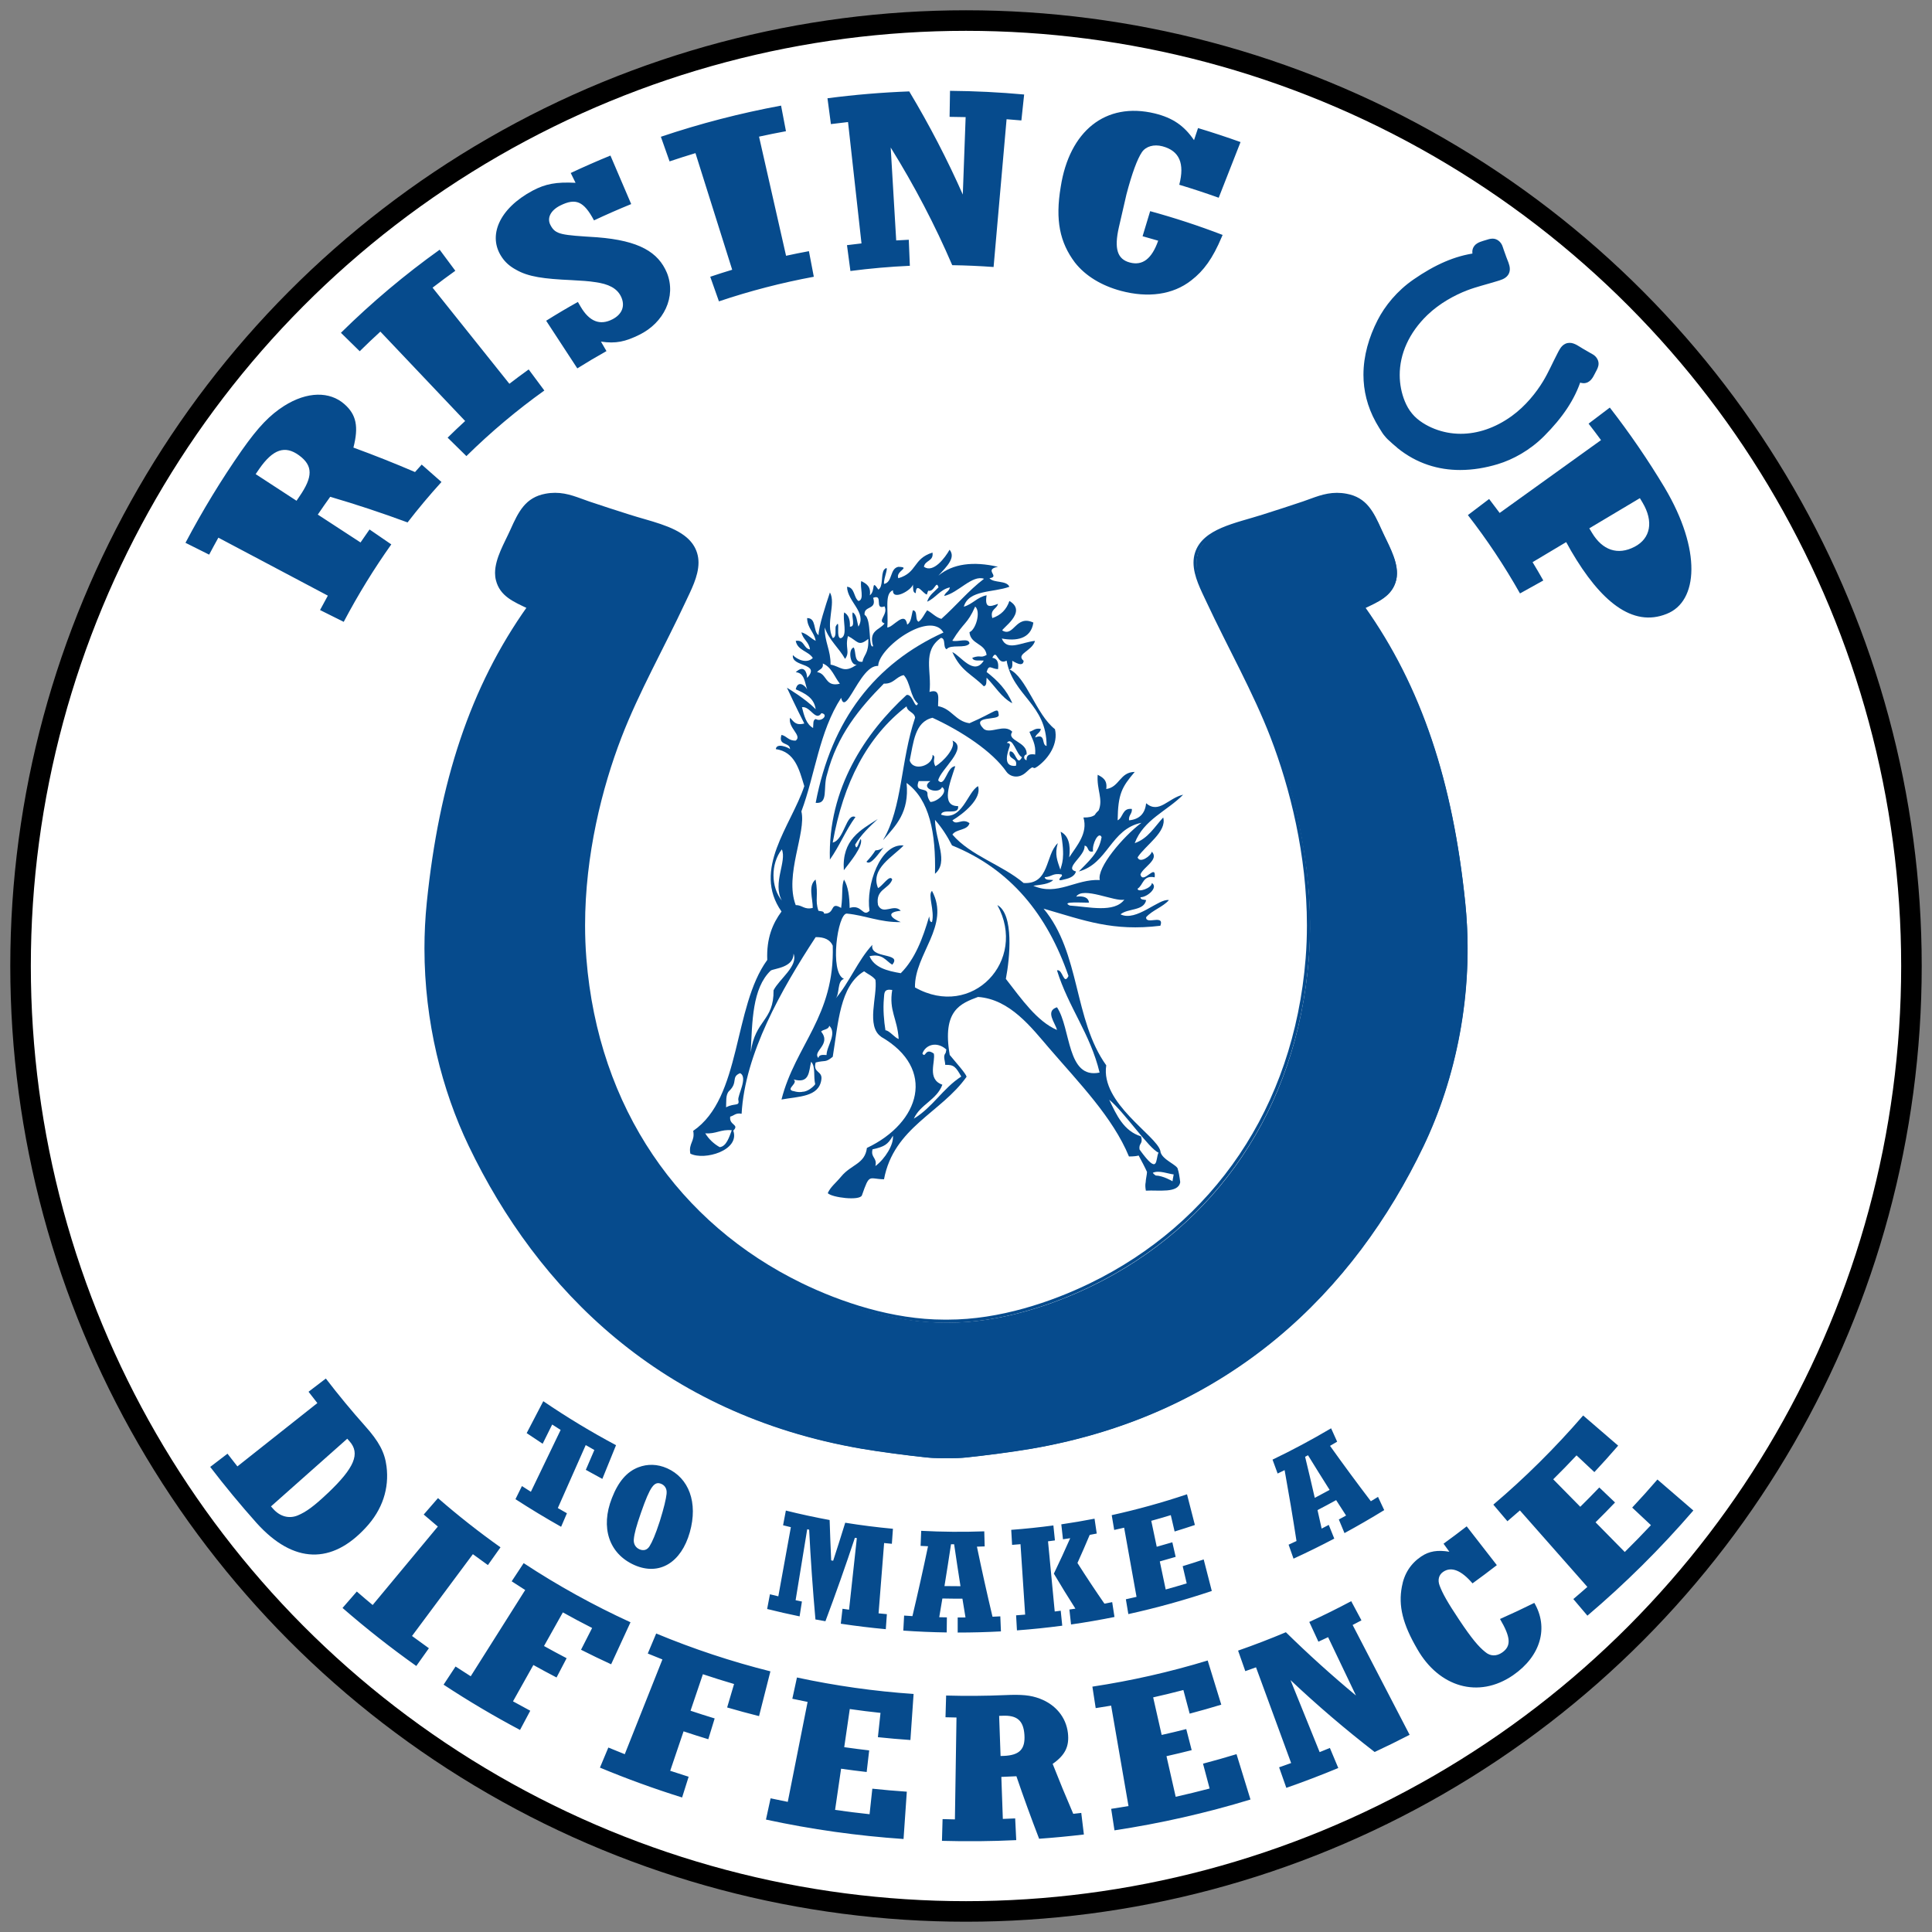 <svg height="94" viewBox="0 0 94 94" width="94" xmlns="http://www.w3.org/2000/svg"><rect x="0" y="0" width="94" height="94" fill="#808080" stroke="none"/><g fill="none" transform="translate(1 1)"><circle cx="46" cy="46" fill="#fff" r="46" stroke="#000"/><path d="m79.64 70.985c-.402.466-.811.921-1.227 1.365.304.285.608.57.912.855-.418.445-.842.881-1.273 1.306-.474-.482-.948-.963-1.422-1.445.32-.315.636-.637.948-.964-.256-.244-.511-.488-.766-.731-.305.319-.613.633-.925.94-.439-.446-.878-.891-1.316-1.337.384-.379.762-.766 1.134-1.164.289.272.579.543.868.814.392-.419.778-.848 1.157-1.287-.568-.489-1.136-.979-1.703-1.468-1.368 1.584-2.829 3.03-4.37 4.338.228.269.456.539.685.808.204-.173.406-.348.608-.526 1.094 1.241 2.188 2.48 3.282 3.721-.226.2-.453.397-.683.591.229.269.457.539.685.808 1.817-1.542 3.542-3.248 5.155-5.117-.583-.502-1.166-1.005-1.749-1.508m-7.659 6.786c.523.89.558 1.316.105 1.632-.275.191-.576.187-.821-.024-.332-.263-.67-.668-1.269-1.566-.566-.847-.807-1.281-.95-1.658-.108-.279-.044-.53.169-.676.393-.272.882-.08 1.428.56.399-.288.793-.584 1.184-.887-.489-.629-.978-1.258-1.467-1.888-.371.289-.747.57-1.126.844.094.131.188.262.283.392-.573-.096-.984-.03-1.369.23-.509.343-.829.833-.942 1.472-.175.924.036 1.813.755 3.041 1.049 1.833 2.967 2.426 4.656 1.265 1.357-.936 1.734-2.327 1.034-3.52-.555.276-1.112.537-1.671.784m-6.739.067c-.167-.312-.333-.623-.499-.934-.672.358-1.352.694-2.04 1.01.148.321.296.641.444.961.158-.072.314-.145.471-.22.452.947.904 1.893 1.356 2.839-1.188-.987-2.326-2.015-3.41-3.079-.767.323-1.542.621-2.325.894.117.333.234.665.351.999.174-.061.348-.123.521-.186.57 1.552 1.139 3.105 1.709 4.657-.195.071-.39.14-.585.208.117.333.234.666.351.999.85-.296 1.693-.618 2.528-.965-.136-.326-.272-.651-.409-.976-.166.069-.332.137-.498.203-.473-1.168-.945-2.337-1.418-3.505 1.292 1.22 2.657 2.388 4.094 3.499.571-.266 1.139-.545 1.702-.836-.924-1.781-1.848-3.563-2.773-5.344.143-.074.286-.149.428-.225m-7.707 6.974c.107.403.214.805.321 1.208-.548.144-1.098.278-1.651.402-.149-.659-.298-1.318-.448-1.976.41-.092.819-.189 1.226-.293-.088-.342-.176-.683-.264-1.025-.398.101-.796.196-1.196.285-.138-.609-.276-1.219-.414-1.828.492-.11.981-.229 1.47-.357.102.383.204.766.306 1.149.515-.136 1.028-.281 1.538-.437-.22-.716-.441-1.433-.661-2.149-1.842.561-3.718.985-5.61 1.272.054.348.108.697.161 1.045.251-.038.501-.078.751-.121.282 1.628.564 3.257.845 4.886-.28.048-.561.093-.843.136.053.349.107.698.161 1.046 2.232-.338 4.445-.838 6.617-1.5-.226-.735-.452-1.471-.679-2.207-.541.165-1.085.319-1.631.463m-9.693-.379c-.052.002-.104.004-.156.006-.023-.651-.047-1.302-.07-1.953.058-.002.116-.004.174-.006.693-.029 1.009.229 1.056.924.047.702-.235.998-1.004 1.03m3.38 2.818c-.348-.806-.682-1.616-1.002-2.43.622-.434.816-.866.742-1.506-.092-.771-.604-1.378-1.362-1.666-.456-.175-.894-.21-1.693-.174-.957.041-1.914.048-2.87.021-.01.352-.02.705-.031 1.057.178.005.356.01.535.012-.026 1.652-.052 3.304-.077 4.957-.2-.003-.4-.008-.6-.014-.01.353-.02.706-.03 1.058 1.204.034 2.41.023 3.614-.035-.017-.352-.035-.704-.052-1.057-.2.01-.4.018-.6.025-.024-.681-.048-1.363-.073-2.044.244-.008.489-.019.733-.032.347 1.018.716 2.032 1.105 3.041.727-.052 1.453-.121 2.178-.207-.042-.35-.085-.7-.127-1.05-.129.015-.259.03-.389.044m-13.671-5.599c.248.054.496.105.745.154-.322 1.621-.644 3.242-.965 4.863-.279-.055-.558-.112-.836-.172-.075.345-.15.689-.225 1.034 2.208.477 4.446.792 6.694.945.053-.767.106-1.534.159-2.302-.56-.038-1.119-.087-1.678-.146-.045.414-.089.828-.134 1.242-.56-.059-1.12-.13-1.678-.21.097-.668.194-1.336.292-2.004.414.059.829.113 1.245.16.041-.35.082-.7.122-1.051-.406-.046-.81-.099-1.214-.157.09-.618.179-1.236.27-1.855.497.072.996.134 1.495.187-.042.394-.085.788-.127 1.182.527.056 1.054.102 1.582.138.052-.747.103-1.494.155-2.241-1.905-.13-3.803-.398-5.675-.801-.075.344-.15.69-.225 1.034m-6.623-3.176c-.136.325-.273.651-.41.976.237.098.474.194.712.288-.611 1.536-1.221 3.074-1.832 4.61-.267-.105-.533-.213-.799-.324-.136.325-.273.651-.409.977 1.313.547 2.647 1.031 3.998 1.453.106-.337.212-.673.318-1.009-.3-.094-.599-.191-.897-.29.217-.64.433-1.28.65-1.919.399.134.801.262 1.203.384.103-.338.207-.675.31-1.012-.392-.119-.784-.244-1.174-.375.2-.592.401-1.184.601-1.776.503.169 1.009.327 1.517.476-.112.38-.224.761-.337 1.141.515.15 1.033.291 1.552.421.184-.726.368-1.453.553-2.178-1.888-.474-3.746-1.088-5.558-1.842m-2.19 1.496c.314-.681.627-1.361.941-2.042-1.789-.819-3.527-1.778-5.198-2.877-.194.295-.388.589-.583.884.218.144.437.284.657.424-.883 1.399-1.767 2.797-2.65 4.196-.247-.156-.493-.314-.738-.475-.194.294-.388.589-.582.884 1.211.797 2.452 1.531 3.719 2.203.166-.312.332-.623.498-.935-.281-.149-.561-.302-.84-.457.33-.59.661-1.179.991-1.768.373.208.749.411 1.128.607.163-.313.326-.626.49-.938-.369-.192-.736-.39-1.1-.593.305-.546.611-1.091.917-1.636.47.263.944.515 1.424.758-.18.353-.36.707-.54 1.06.485.246.974.481 1.466.707m-6.729-5.358c.243.18.486.357.732.531.205-.288.409-.576.613-.864-1.045-.741-2.06-1.539-3.042-2.394-.231.267-.463.533-.694.799.227.198.457.393.687.585-1.057 1.272-2.114 2.545-3.171 3.817-.259-.215-.517-.434-.771-.656-.232.266-.463.533-.695.799 1.159 1.008 2.356 1.949 3.589 2.824.204-.288.408-.576.613-.864-.275-.195-.549-.394-.821-.596.987-1.327 1.975-2.655 2.962-3.982m-7.056-2.972c-.666.631-1.058.922-1.478 1.093-.412.164-.847.053-1.179-.319-.037-.042-.074-.083-.111-.125 1.238-1.098 2.474-2.195 3.711-3.293.036.041.071.081.107.121.536.597.245 1.293-1.05 2.524m1.834 1.691c.829-.884 1.155-1.927 1.019-2.992-.087-.691-.376-1.217-1.039-1.959-.66-.74-1.298-1.511-1.913-2.313-.281.214-.561.429-.842.643.142.185.285.369.429.551-1.297 1.027-2.593 2.054-3.89 3.081-.162-.204-.323-.411-.482-.618-.28.214-.561.428-.841.643.725.946 1.478 1.856 2.257 2.729 1.815 2.014 3.674 1.996 5.301.236" fill="#064b8d"/><path d="m62.969 71.876c-.152-.668-.309-1.333-.47-1.997.047-.025.094-.05.141-.075.347.565.697 1.126 1.052 1.686-.24.132-.481.26-.723.387m3.075-.046c-.115.071-.231.141-.346.21-.676-.887-1.338-1.785-1.986-2.694.115-.067.231-.135.346-.203-.097-.217-.196-.434-.294-.651-.937.554-1.887 1.062-2.85 1.524.082.225.165.451.248.676.113-.054.227-.11.34-.165.207 1.145.4 2.295.578 3.449-.128.06-.256.12-.384.178.079.227.159.454.239.68.667-.306 1.328-.631 1.983-.976-.089-.222-.178-.445-.268-.667-.115.061-.231.121-.346.18-.066-.3-.133-.6-.201-.9.303-.157.605-.319.906-.485.16.25.321.5.483.749-.117.065-.234.13-.352.193.091.22.183.441.275.662.65-.353 1.294-.726 1.933-1.118-.101-.215-.202-.43-.303-.646m-9.502 3.374c.065.279.13.558.195.837-.34.103-.68.202-1.022.296-.096-.455-.192-.91-.287-1.365.258-.071.515-.145.772-.221-.054-.237-.108-.473-.162-.71-.253.076-.506.148-.759.218-.089-.421-.177-.842-.266-1.263.318-.087.635-.179.95-.276.062.266.124.531.186.796.329-.1.658-.206.986-.316-.128-.498-.256-.996-.383-1.494-1.21.406-2.432.744-3.663 1.015.04.24.08.48.121.72.161-.036.322-.072.483-.11.201 1.122.402 2.243.603 3.365-.173.041-.346.08-.519.118.04.24.08.48.121.721 1.364-.3 2.719-.675 4.06-1.125-.131-.511-.263-1.023-.394-1.534-.34.114-.681.224-1.023.327m-3.806 1.825c-.452-.653-.89-1.312-1.313-1.98.206-.454.404-.91.596-1.367.114-.021.228-.043.342-.065-.036-.241-.071-.482-.107-.723-.538.104-1.077.196-1.617.275.027.242.054.485.081.727.117-.017.234-.035.352-.053-.254.578-.519 1.153-.795 1.725.339.572.688 1.14 1.048 1.703-.098.015-.195.029-.292.043.027.243.053.485.08.727.706-.101 1.411-.223 2.113-.365-.037-.241-.074-.481-.111-.722-.125.025-.251.05-.376.074m-2.42.382c-.108-1.139-.217-2.277-.326-3.415.112-.014.224-.029.336-.044-.025-.243-.05-.486-.075-.728-.682.091-1.366.163-2.051.214.014.244.028.488.042.731.136-.01.273-.021.409-.033.075 1.142.15 2.284.226 3.426-.147.012-.293.024-.44.035.014.244.028.488.041.732.736-.054 1.47-.131 2.204-.228-.025-.243-.05-.486-.074-.728-.098.013-.195.025-.293.038m-5.363-1.238c.11-.678.216-1.356.318-2.034.051.001.101.001.152.001.099.681.202 1.36.309 2.04-.26.001-.519-.002-.779-.006m2.337 1.492c-.269-1.134-.522-2.271-.758-3.41.126-.003.252-.007.377-.012-.007-.244-.014-.489-.02-.733-1.023.037-2.046.029-3.068-.025-.01.244-.02.488-.03.733.121.006.241.012.362.017-.238 1.136-.491 2.269-.759 3.4-.135-.008-.27-.017-.405-.027-.013.244-.026.488-.039.731.703.05 1.407.08 2.112.09.002-.244.006-.489.008-.733-.124-.002-.248-.005-.372-.008.052-.304.103-.607.153-.911.325.007.65.01.975.008.049.305.099.609.15.914-.127.001-.254.002-.38.002-0.0.244-0.0.489-0.0.733.701 0 1.403-.018 2.104-.056-.011-.244-.02-.488-.03-.732-.127.007-.254.013-.38.018m-7.751-2.724c-.033-.005-.065-.011-.098-.017-.03-.655-.055-1.31-.076-1.964-.712-.131-1.422-.284-2.129-.46-.045.239-.091.478-.136.716.126.031.252.062.379.092-.204 1.121-.407 2.242-.61 3.364-.136-.032-.272-.066-.408-.099-.045.239-.091.478-.136.716.525.131 1.052.25 1.579.359.038-.241.076-.482.113-.722-.102-.021-.205-.043-.307-.064.188-1.151.376-2.301.564-3.452.032.007.063.014.095.02.073 1.455.176 2.911.306 4.368.162.03.324.059.486.086.504-1.344.982-2.698 1.433-4.059.032.005.064.01.095.014-.126 1.161-.252 2.323-.379 3.485-.106-.015-.212-.03-.318-.046-.028.242-.056.485-.084.727.728.11 1.458.199 2.19.266.017-.243.034-.487.052-.731-.135-.012-.27-.026-.404-.039.09-1.141.181-2.281.27-3.421.126.013.252.025.377.037.017-.244.035-.487.052-.731-.776-.072-1.55-.17-2.321-.294-.191.618-.386 1.235-.587 1.85m-8.102-3.271c-.028.272-.139.723-.325 1.322-.009.027-.017.053-.026.079-.192.589-.346.948-.482 1.166-.115.182-.291.233-.488.147-.196-.087-.295-.267-.276-.483.023-.282.124-.65.354-1.311.444-1.271.644-1.54.993-1.385.175.078.273.254.247.466m.019-1.232c-.463-.204-.942-.218-1.395-.044-.557.215-.973.697-1.283 1.495-.564 1.429-.148 2.711 1.099 3.263 1.215.533 2.276-.132 2.69-1.597.408-1.444-.043-2.647-1.111-3.117m-6.017-3.262c-.27.518-.539 1.036-.809 1.554.258.176.518.348.778.517.155-.312.309-.623.463-.935.137.088.274.176.412.263-.483 1.003-.966 2.006-1.448 3.009-.145-.092-.29-.184-.435-.278-.105.213-.21.425-.315.638.732.474 1.472.921 2.221 1.343.094-.22.188-.439.283-.658-.148-.083-.296-.167-.443-.253.452-1.022.905-2.043 1.357-3.064.14.081.28.161.42.24-.138.322-.277.643-.415.965.267.15.535.297.804.44.222-.546.445-1.093.666-1.64-1.203-.641-2.385-1.354-3.54-2.141" fill="#064b8d"/><path d="m55.464 55.037c-.002-.011-.003-.022-.006-.033 0-.004-.001-.008-.001-.013h-.002c-.194-.75-2.921-2.323-2.631-4.158-1.595-2.224-1.247-5.466-3.049-7.623 2.008.581 3.362 1.114 5.682.832.213-.584-.717-.022-.693-.416.304-.344.805-.488 1.109-.832-.497-.093-1.582 1.07-2.355.693.346-.301 1.137-.155 1.247-.693-.108-.031-.273-.004-.277-.139.336 0 .885-.485.554-.693.004.251-.697.483-.693.277.283-.179.252-.672.831-.554.08-.722-.57.38-.693-.139.121-.349.93-.725.554-1.109-.042.205-.583.596-.693.277.381-.591 1.438-1.239 1.247-1.94-.423.455-.732 1.023-1.386 1.248.427-1.143 1.578-1.564 2.356-2.356-.725.158-1.168.953-1.802.416-.05.504-.327.782-.831.831-.03-.262.157-.306.139-.554-.474-.058-.416.416-.693.554.017-1.294.205-1.616.831-2.356-.73.008-.736.743-1.386.832.065-.436-.173-.567-.416-.693-.055.735.277 1.175.048 1.733-.071.064-.141.137-.19.223-.124.089-.287.127-.551.123.228.772-.324 1.371-.693 1.94.083-.638-.047-1.062-.416-1.248.249 1.313.04 1.596-.014 1.848-.143-.434-.291-.736-.125-1.293-.618.582-.388 2.014-1.663 1.94-1.049-.891-2.566-1.314-3.464-2.356.181-.281.733-.19.832-.554-.354-.275-.638.144-.832-.139.549-.331 1.441-1.051 1.247-1.663-.523.287-.772 1.741-1.801 1.386.079-.337.896.065.831-.416-.871.007-.392-1.143-.138-1.94-.416.008-.496 1.063-.831.693.089-.517 1.506-1.59.693-1.94.183.329-.441 1.033-.831 1.247-.177-.346.071-.434-.139-.555.053.506-.929.848-1.109.277.185-.876.244-1.881 1.109-2.079 1.423.656 2.921 1.64 3.603 2.634.137.2.568.387.97 0 .475-.456.201-.016.554-.277.526-.388.999-1.092.831-1.802-.924-.722-1.39-2.543-2.217-2.911.162-.023.151-.219.139-.416.084.04.533.345.554 0-.403-.34.408-.459.554-.97-.65.064-1.368.527-1.617-.114.672.128 1.416.042 1.537-.776-.858-.398-.944.715-1.505.388-.104-.061 1.265-.901.338-1.439-.139.416-.416.693-.831.832-.119-.442.217-.428.277-.693-.398.15-.659.225-.554-.416-.463.091-.678.431-1.109.555.231-.832 1.444-.681 2.217-.97-.139-.324-.756-.168-.97-.416.549-.077-.316-.42.416-.555-1.196-.277-2.198-.155-2.899.43.419-.46.855-.876.543-1.261-.219.387-.783 1.151-1.247.832.043-.327.481-.258.416-.693-.971.304-.722.973-1.663 1.248-.151-.352.648-.538 0-.555-.423.086-.27.746-.693.832-.047-.261.32-1.011 0-.693-.167.248-.025.807-.277.97-.366-.547-.124.064-.416.277.065-.435-.173-.567-.416-.693-.082.287.172.911-.139.97-.238-.178-.172-.66-.554-.693.015.726.971 1.242.554 1.94-.076-.247-.07-.575-.277-.693-.076.201.162.716-.139.693.021-.344-.072-.575-.277-.693-.086.375.176 1.1-.139 1.247-.312.107-.004-1.078-.277-.554-.024.208.05.511-.139.554-.375-.685.17-1.679-.139-2.218-.218.656-.543 1.643-.555 2.079-.272-.19-.089-.836-.554-.832.008.5.345.671.416 1.109-.245-.125-.405-.334-.693-.416.069.347.369.463.416.832-.327-.043-.258-.481-.693-.416.085.47.615.493.831.832-.296.299-.774.071-.97-.139-.085.599 1.381.366.693 1.109-.007-.272-.15-.657-.554-.277.429.032.433.492.554.832-.132-.233-.46-.432-.554 0 .446.2.891.402.97.97-.499-.518-1.397-1.045-1.397-1.045s.481 1.037.843 1.738c-.442.118-.527-.121-.693-.278-.111.491.603.863.277 1.109-.345.021-.43-.218-.693-.277-.177.548.403.336.416.693-.084-.08-.657-.324-.693 0 .93.133 1.138.987 1.386 1.802-.648 1.938-2.549 4.043-1.109 6.099-.43.586-.736 1.296-.693 2.356-1.674 2.299-1.244 6.703-3.603 8.316.098.514-.237.595-.139 1.109.69.348 2.424-.163 2.088-1.119.319-.316-.216-.252-.148-.683.187-.043.265-.197.554-.139.161-2.915 1.922-6.028 3.603-8.594.423-.007.705.126.831.416.103 3.429-1.818 4.834-2.494 7.485.818-.152 1.826-.114 1.94-.97.066-.437-.426-.313-.277-.832.486-.124.456.026.831-.278.269-1.625.338-3.45 1.524-4.158.184.138.418.229.554.416.105.774-.471 2.259.278 2.768 0 .001-.001.002-.001.004 2.696 1.554 1.907 4.176-.693 5.406-.096.783-.765.802-1.247 1.386-.269.324-.535.521-.658.815.201.213 1.565.384 1.663.103.381-1.091.321-.791 1.074-.779.475-2.527 2.777-3.228 4.019-4.99-.058-.18-.459-.619-.821-1.059-.379-2.189.542-2.504 1.375-2.822 1.559.108 2.607 1.499 3.465 2.495 1.454 1.69 3.093 3.36 3.88 5.267.237-.002.385-.02.471-.047.133.248.298.553.407.798-.001.125-.062.359-.065.506-.024.103-.022.234.01.406.607-.039 1.584.143 1.671-.416-.038-.313-.076-.509-.114-.616.005-.218-.762-.456-.849-.863" fill="#064b8d"/><path d="m49.211 69.484c-.928.16-2.257.331-3.176.428-.304.032-.635.038-.958.031-.322.007-.654.001-.958-.031-.919-.097-2.247-.268-3.176-.428-9.696-1.674-15.695-7.714-19.051-14.708-1.555-3.242-2.482-7.435-2.032-11.821.601-5.866 2.114-10.483 4.889-14.387-.703-.335-1.337-.591-1.524-1.337-.193-.772.366-1.664.699-2.406.402-.898.723-1.538 1.651-1.712.845-.158 1.433.152 2.095.375.671.226 1.258.415 1.969.641 1.306.417 2.888.674 3.238 1.819.237.774-.229 1.621-.571 2.354-1.03 2.203-2.263 4.376-3.111 6.579-1.095 2.841-2.034 6.794-1.715 10.803.582 7.32 4.55 12.972 10.541 15.885 1.897.923 4.454 1.791 7.002 1.783h.053.053c2.547.007 5.105-.861 7.002-1.783 5.991-2.913 9.959-8.566 10.542-15.885.32-4.01-.62-7.962-1.715-10.803-.848-2.203-2.082-4.376-3.111-6.579-.343-.733-.808-1.58-.571-2.354.351-1.145 1.933-1.402 3.238-1.819.712-.227 1.298-.415 1.969-.641.661-.223 1.25-.533 2.095-.375.928.174 1.25.814 1.651 1.712.333.743.892 1.634.699 2.406-.187.747-.821 1.002-1.525 1.337 2.776 3.905 4.288 8.521 4.889 14.387.45 4.385-.477 8.579-2.032 11.821-3.355 6.995-9.355 13.034-19.051 14.708" fill="#064b8d"/><path d="m49.16 69.408-.013-.076c-.925.16-2.25.33-3.167.427-.226.024-.468.033-.712.033-.079 0-.157-.001-.235-.002h-.002-.001c-.078.002-.157.002-.235.002-.243 0-.486-.009-.712-.033-.917-.097-2.242-.267-3.167-.427-9.657-1.668-15.626-7.677-18.971-14.646-1.282-2.672-2.136-5.996-2.136-9.54 0-.733.037-1.476.113-2.224.6-5.85 2.106-10.445 4.869-14.332l.053-.075-.083-.039c-.352-.168-.682-.314-.942-.506-.26-.192-.45-.424-.539-.779-.026-.102-.037-.208-.037-.315-0-.326.109-.676.256-1.023.147-.348.331-.693.475-1.015.2-.448.379-.826.616-1.108.238-.282.529-.473.977-.558.156-.029.302-.042.442-.042.593-.001 1.07.23 1.612.413.671.226 1.257.415 1.968.641.656.209 1.375.378 1.968.633.296.127.56.276.769.46.209.184.364.401.447.672.043.139.061.28.061.424.002.615-.349 1.276-.628 1.871-1.026 2.196-2.259 4.368-3.109 6.575-.949 2.462-1.781 5.755-1.781 9.202 0 .538.02 1.079.063 1.621.583 7.335 4.564 13.008 10.571 15.928 1.894.921 4.444 1.789 6.995 1.789h.032.053.053.032c2.551-0 5.101-.868 6.995-1.789 6.008-2.919 9.989-8.593 10.571-15.928.043-.542.063-1.083.063-1.62-0-3.447-.832-6.74-1.781-9.202-.85-2.207-2.083-4.379-3.11-6.575-.279-.595-.629-1.256-.628-1.871 0-.144.019-.285.061-.424.083-.271.238-.488.447-.672.313-.276.751-.473 1.234-.637.483-.165 1.01-.299 1.502-.456.711-.226 1.297-.415 1.968-.641.541-.184 1.019-.414 1.612-.413.14 0 .286.013.442.042.448.085.739.276.977.558.237.282.416.66.616 1.108.144.322.328.667.475 1.015.147.348.256.698.256 1.024 0 .107-.012.212-.037.314-.089.354-.279.586-.539.779-.26.192-.59.338-.942.506l-.083.039.053.075c2.763 3.887 4.269 8.481 4.869 14.332.077.748.113 1.491.113 2.224 0 3.543-.853 6.868-2.136 9.54-3.345 6.969-9.314 12.978-18.97 14.646l.013.076.013.076c9.71-1.676 15.726-7.73 19.084-14.732 1.292-2.693 2.151-6.038 2.151-9.606 0-.738-.037-1.486-.114-2.239-.601-5.867-2.116-10.493-4.897-14.405l-.063.045.033.069c.35-.167.688-.315.967-.521.279-.205.5-.474.597-.865.029-.116.042-.233.042-.352-0-.36-.118-.727-.268-1.084-.15-.356-.335-.703-.476-1.018-.201-.449-.383-.839-.639-1.144-.255-.305-.588-.521-1.067-.61-.165-.031-.321-.045-.47-.045-.635.001-1.133.244-1.661.422-.67.226-1.255.414-1.965.64-.648.207-1.371.376-1.982.638-.305.132-.584.287-.81.486-.226.198-.401.442-.493.743-.047.155-.068.312-.068.469.002.672.368 1.346.642 1.936 1.03 2.204 2.261 4.373 3.105 6.565.943 2.447 1.771 5.725 1.771 9.147 0 .533-.02 1.071-.063 1.608-.581 7.285-4.526 12.903-10.485 15.801-1.879.914-4.412 1.774-6.928 1.773h-.031-.053-.053-.032c-2.516 0-5.048-.859-6.928-1.773-5.96-2.898-9.905-8.516-10.485-15.801-.043-.538-.063-1.075-.063-1.609-0-3.422.827-6.699 1.771-9.146.844-2.192 2.075-4.362 3.105-6.565.275-.591.641-1.264.643-1.936 0-.157-.021-.315-.068-.469-.092-.301-.266-.544-.492-.743-.34-.298-.795-.5-1.286-.668-.491-.168-1.02-.301-1.506-.457-.711-.226-1.296-.414-1.965-.64-.528-.178-1.026-.421-1.661-.422-.149 0-.305.014-.47.045-.479.089-.812.305-1.067.61-.256.305-.438.695-.639 1.144-.141.315-.326.661-.477 1.017-.15.356-.267.723-.268 1.083 0 .119.013.237.042.352.097.391.317.66.597.865.28.206.617.354.967.521l.033-.069-.063-.045c-2.782 3.913-4.296 8.538-4.897 14.405-.077.754-.114 1.501-.114 2.24 0 3.568.859 6.913 2.151 9.606 3.357 7.002 9.373 13.056 19.084 14.732.93.16 2.257.331 3.177.428.233.025.481.034.728.034.08 0 .159-.001.238-.002l-.002-.077-.002.077c.079.002.159.002.239.002.247 0 .494-.009.728-.034.92-.097 2.247-.268 3.177-.428l-.013-.076z" fill="#064b8d"/><path d="m78.532 25.601c-.822.432-1.571.168-2.078-.683-.042-.071-.085-.142-.128-.213.82-.489 1.64-.979 2.461-1.468.042.071.085.141.127.212.552.926.393 1.747-.383 2.153m1.468-2.865c-.825-1.375-1.719-2.677-2.675-3.907-.344.261-.688.522-1.033.782.205.263.406.531.605.801l-4.931 3.544c-.169-.229-.34-.455-.513-.679-.344.261-.688.522-1.033.783.921 1.185 1.77 2.456 2.535 3.812.378-.21.756-.42 1.134-.63-.17-.302-.344-.599-.522-.892.544-.325 1.089-.65 1.634-.975.009.016.019.032.029.048.066.11.122.227.206.371 1.439 2.47 2.992 3.739 4.648 3.075 1.551-.6 1.705-3.118-.085-6.133m-21.703-14.117c.354-.902.708-1.805 1.062-2.708-.684-.245-1.373-.472-2.068-.681-.065.196-.13.392-.195.588-.48-.701-1.029-1.083-1.908-1.3-2.408-.58-4.155.871-4.576 3.564-.277 1.638-.042 2.716.689 3.69.511.651 1.293 1.125 2.245 1.38 1.306.347 2.519.194 3.418-.513.604-.465 1.041-1.065 1.48-2.109.014-.033.028-.067.043-.101-1.156-.444-2.332-.83-3.525-1.156-.123.407-.246.814-.369 1.22.254.07.507.142.759.217-.31.884-.761 1.227-1.381 1.061-.605-.161-.769-.669-.532-1.71.124-.536.248-1.072.37-1.607.265-1.009.526-1.72.752-2.052.19-.279.577-.397 1-.285.828.221 1.087.837.817 1.871.645.194 1.285.405 1.919.632m-13.093-3.936c.26.002.52.007.78.013-.046 1.256-.092 2.512-.138 3.768-.752-1.7-1.621-3.377-2.606-5.019-1.329.05-2.657.161-3.978.334.056.419.111.838.167 1.257.277-.037.555-.07.833-.1.218 1.968.437 3.937.655 5.905-.236.026-.471.054-.706.085.055.419.111.838.167 1.257.961-.125 1.926-.21 2.892-.253-.017-.422-.035-.845-.052-1.267-.204.009-.408.02-.612.033-.089-1.507-.179-3.014-.268-4.52 1.158 1.863 2.158 3.778 2.994 5.724.671.01 1.343.04 2.012.089.211-2.397.421-4.793.632-7.19.24.018.481.038.72.059.045-.421.09-.842.135-1.262-1.199-.11-2.403-.169-3.607-.179-.007.423-.014.846-.021 1.268m-7.956 6.757c-.439-1.932-.877-3.864-1.315-5.796.435-.095.872-.183 1.31-.264-.08-.416-.159-.831-.238-1.246-1.977.366-3.933.871-5.848 1.516.141.399.282.798.423 1.198.418-.141.838-.275 1.26-.402.596 1.891 1.192 3.783 1.787 5.674-.357.108-.714.221-1.068.341.141.399.282.798.423 1.197 1.511-.509 3.055-.908 4.616-1.197-.079-.415-.159-.83-.238-1.245-.371.068-.742.143-1.111.224m-9.186-.899c-1.744-.11-2.026-.124-2.27-.579-.196-.349-.006-.727.462-.964.764-.383 1.152-.209 1.648.72.597-.28 1.201-.545 1.81-.793-.337-.787-.673-1.574-1.01-2.361-.65.266-1.294.548-1.932.848.078.16.157.319.235.478-.946-.048-1.467.053-2.086.38-1.64.876-2.196 2.207-1.506 3.23.167.254.392.456.7.621.599.345 1.35.443 2.695.504.484.025.856.05 1.137.096.678.089 1.07.306 1.262.684.229.455.076.876-.403 1.124-.609.316-1.128.112-1.552-.612-.045-.077-.089-.154-.134-.23-.521.29-1.035.595-1.543.914.504.773 1.01 1.545 1.515 2.318.467-.293.941-.573 1.419-.841-.089-.154-.179-.308-.268-.461.732.108 1.188.001 1.866-.332 1.188-.581 1.813-1.847 1.343-3.016-.42-.996-1.335-1.568-3.39-1.728m-4.275 7.127c-1.246-1.559-2.492-3.117-3.737-4.676.365-.281.734-.556 1.107-.822-.254-.342-.508-.683-.762-1.025-1.684 1.205-3.291 2.552-4.804 4.043.304.299.609.598.914.897.33-.325.665-.644 1.005-.955 1.375 1.45 2.75 2.9 4.125 4.35-.288.264-.572.534-.852.81.304.299.609.598.913.897 1.194-1.176 2.463-2.24 3.792-3.191-.254-.342-.508-.683-.762-1.025-.316.226-.629.459-.939.697m-10.222 5.494c-.045.066-.09.132-.134.198-.663-.432-1.325-.864-1.988-1.296.056-.081.111-.164.167-.245.676-.976 1.263-1.165 1.941-.67.693.507.679 1.051.014 2.013m5.633-1.198c-.984-.423-1.984-.82-2.999-1.191.26-1.014.147-1.604-.444-2.119-.704-.617-1.796-.627-2.937.097-.679.437-1.231.99-2.056 2.165-.984 1.41-1.897 2.907-2.734 4.49.384.192.768.384 1.152.576.147-.279.296-.554.448-.826 1.776.941 3.552 1.881 5.327 2.821-.129.231-.256.464-.38.7.384.192.768.383 1.152.575.704-1.334 1.479-2.591 2.315-3.769-.353-.242-.705-.483-1.059-.726-.148.208-.294.419-.438.632-.693-.452-1.386-.904-2.079-1.356.198-.293.399-.581.604-.866 1.276.374 2.531.791 3.764 1.247.528-.684 1.079-1.339 1.649-1.967-.321-.282-.641-.564-.962-.847-.109.119-.217.24-.323.361" fill="#064b8d"/><path d="m67.113 20.73c-.14-.114-.331-.286-.46-.407-.043-.04-.084-.088-.123-.136-.041-.047-.08-.096-.112-.145-.097-.148-.231-.367-.319-.525-.913-1.654-.653-3.368.09-4.825.344-.675.921-1.39 1.7-1.928 1.041-.72 1.988-1.135 2.972-1.266-.031-.149-.067-.278.033-.408.104-.135.319-.175.483-.229.197-.065.342-.106.485.006.129.102.151.231.195.359.045.13.086.242.135.377.091.249.243.517.097.726-.098.142-.295.19-.458.241-.49.152-.999.271-1.466.45-.603.231-1.37.638-1.992 1.238-1.135 1.094-1.581 2.457-1.327 3.738.081.406.251.901.564 1.274l.007.008.006.008c.311.375.768.631 1.153.782 1.215.478 2.633.281 3.912-.643.701-.505 1.237-1.189 1.571-1.741.26-.428.466-.909.703-1.364.079-.151.161-.336.318-.408.232-.107.468.091.697.225.125.073.227.133.347.201.118.066.241.11.319.256.085.16.019.296-.08.478-.082.152-.16.357-.311.435-.146.076-.266.018-.407-.039-.304.946-.879 1.804-1.773 2.701-.668.671-1.473 1.113-2.198 1.331-1.564.472-3.296.424-4.76-.769" fill="#064b8d"/><path d="m67.078 20.671.097-.119c-.135-.109-.325-.28-.45-.398-.034-.032-.071-.075-.108-.121l-.002-.002-.002-.002c-.038-.044-.073-.088-.099-.127l.001.001-.001-.002c-.094-.144-.228-.362-.312-.514-.395-.717-.562-1.441-.562-2.151-0-.874.254-1.731.654-2.516.331-.651.892-1.345 1.646-1.866 1.026-.71 1.945-1.11 2.897-1.236l.164-.022-.033-.162c-.017-.078-.03-.14-.029-.182.001-.042.006-.062.034-.101l-.002.002.002-.002c.023-.032.077-.066.152-.095.075-.029.166-.052.255-.081.106-.036.187-.057.237-.056.041.001.063.007.104.037l-0-0c.043.034.063.066.084.111.02.045.036.105.061.177l.001.003-.001-.003c.045.131.087.244.136.38.034.093.073.182.102.263.029.081.046.153.046.207-.001.047-.009.078-.033.113h-0c-.025.037-.072.071-.14.101-.067.03-.152.054-.236.08l-.001.001.002-.001c-.481.15-.992.268-1.472.452-.616.236-1.397.65-2.038 1.267-.952.917-1.44 2.03-1.44 3.136 0 .245.024.49.072.732l.003.017-.003-.017c.084.421.259.936.596 1.339l.001.001.005.006.004.005.001.002.001.001c.337.404.812.667 1.211.825.441.173.909.261 1.385.261.889 0 1.809-.305 2.662-.921.722-.521 1.266-1.216 1.608-1.781v0c.266-.44.473-.922.706-1.369.041-.079.079-.157.12-.218.042-.062.083-.102.125-.12.026-.012.048-.016.074-.016.052-.001.123.023.207.068.083.045.174.107.272.165.125.073.228.133.349.201l.001 0-.001-.001c.067.037.122.063.163.091.041.028.068.054.094.102l.003.006-.003-.005c.017.032.021.053.021.077 0.0.025-.006.056-.024.099-.017.043-.044.095-.077.156l0-0c-.045.083-.084.169-.126.237-.042.069-.085.115-.12.133l-0.0 0c-.03.015-.049.018-.071.019-.022 0-.048-.005-.083-.016-.034-.011-.076-.028-.124-.048l-.153-.062-.05.157c-.294.914-.85 1.748-1.731 2.632-.646.649-1.429 1.079-2.128 1.289-.567.171-1.154.271-1.739.271-.992-.001-1.976-.286-2.867-1.01l-0-0-.097.119-.097.119c.947.772 2.01 1.08 3.061 1.079.62 0 1.237-.106 1.828-.284.748-.226 1.57-.678 2.257-1.366.902-.905 1.494-1.783 1.806-2.755l-.146-.047-.057.143c.045.018.091.038.144.055.052.017.111.031.177.031.069 0.0.143-.017.213-.053l-.003.001.002-.001c.115-.06.186-.156.242-.246.055-.091.096-.183.133-.251l.003-.004-.002.004c.034-.063.066-.123.092-.188.026-.065.045-.135.045-.213 0-.074-.019-.151-.057-.221l-.003-.006.003.006c-.051-.098-.124-.166-.193-.212-.069-.047-.134-.075-.184-.105l-.001-.001.001 0c-.118-.066-.219-.125-.344-.199-.085-.05-.178-.114-.281-.17-.103-.055-.218-.105-.352-.105-.066-0-.136.014-.203.044-.115.053-.193.141-.251.228-.058.087-.101.176-.138.248-.24.461-.445.937-.697 1.351l-.006.009.006-.009c-.324.537-.85 1.204-1.525 1.691-.807.583-1.664.863-2.482.863-.439-0-.868-.081-1.273-.24-.368-.144-.803-.391-1.087-.735l-.118.098.121-.095-.006-.008-.002-.003-.009-.01-.116.101.118-.099c-.288-.341-.453-.813-.53-1.201l-.002-.008.002.008c-.044-.222-.066-.447-.066-.672 0-1.014.445-2.045 1.345-2.914.6-.578 1.349-.977 1.935-1.201.452-.174.957-.292 1.453-.446h0c.078-.025.173-.05.268-.092.095-.042.196-.103.269-.207l.007-.011-.007.011c.063-.09.089-.194.088-.289-0-.112-.03-.214-.064-.31-.034-.096-.073-.185-.103-.266-.049-.135-.09-.246-.134-.374l-0-0c-.02-.056-.037-.124-.07-.201-.033-.076-.088-.16-.174-.228l-.002-.001.001.001c-.088-.071-.196-.104-.294-.103-.12.001-.223.036-.332.071-.074.024-.171.048-.27.087-.099.039-.205.092-.285.194l.002-.002-.002.003c-.071.09-.099.197-.098.288.001.093.021.172.036.244l.15-.031-.02-.152c-1.012.134-1.98.561-3.031 1.288-.799.553-1.39 1.283-1.745 1.979-.417.818-.687 1.721-.687 2.655-0.0.759.18 1.538.6 2.3.09.163.225.382.324.534l-.002-.003.001.002c.038.058.082.112.125.161l.116-.101-.12.096c.041.052.086.104.137.152.131.123.322.295.468.413l-0-0.0.097-.119z" fill="#064b8d"/><path d="m55.089 56.061c.029.05.087.094.137.132h.002c.364.007.819.28.819.28s.022-.159.058-.332c-.267-.027-.71-.217-1.015-.081" fill="#fffffe"/><path d="m55.464 55h-.002c0 .005.002.011.004.016 0-.005-.002-.011-.002-.016" fill="#1a1919"/><g fill="#fffffe"><path d="m55.366 55.079c-.441-.163-1.687-2.001-2.399-2.573.359.748.698 1.516 1.549 1.785.117.389-.128.31-.07.641.947 1.317.763.46.921.147"/><path d="m51.051 43.059c.928.062 2.163.371 2.653-.289-.457.122-2.013-.66-2.342-.145.356-.041.588.034.625.29-.259.017-1.415-.08-.937.144"/><path d="m49.829 41.678c.022.163.252.117.415.139-.209.207-.608.224-.969.278 1.164.518 2.064-.34 3.236-.278-.158-.592 1.125-2.111 2.024-2.784-1.498.303-1.626 1.984-3.045 2.367.449-.478.972-.88 1.107-1.671-.142-.31-.476.342-.415.696-.307.077-.196-.266-.415-.278.057.491-1.031 1.103-.415 1.253-.088.283-.372.345-.692.418-.213.049-.097-.1.014-.209-.008-.024-.015-.045-.021-.064-.45-.074-.451.11-.824.134"/><path d="m44.78 30.036c-.924.652-.435 1.617-.556 2.63.546-.176.413.327.417.692.667.119.839.734 1.528.83 1.331-.579 1.384-.83 1.424-.404.028.296-1.4 0-.729.681.318.263 1.01-.27 1.389.139-.311.446.757.474.695 1.107-.14.001-.175.242 0 .277-.018-.249.138-.324.417-.277.046-.506-.154-.769-.278-1.107.188-.043.265-.196.556-.139-.033.198-.229.234-.278.415.543-.219.288.36.556.415.006-2.035-1.634-2.433-1.945-4.153-.467.262-.456-.627-.695-.138.245.033.317.238.278.554-.348-.017-.435-.265-.556.138.521.404.981.868 1.251 1.523-.539-.293-.837-.828-1.251-1.246-.022.163.024.393-.139.415-.595-.602-1.105-.725-1.529-1.661.404.177 1.052 1.183 1.529.415-.209-.024-.513.05-.556-.138.436-.157.367.04.695-.138-.071-.575-.786-.508-.834-1.108.306-.118.567-.994.278-1.246-.392.884-.542.727-1.112 1.661.245.08.817-.167.834.139-.201.26-.91.016-1.112.277-.193-.085-.021-.533-.278-.554"/><path d="m47.984 35.144c.09.008.174.021.148.14-.108.324-.374 1.043.295.977.111-.43-.406-.268-.295-.698.293-.071.338.771.59.28-.272-.124-.454-1.047-.738-.698"/><path d="m43.555 27.857c-.162-.022-.116-.254-.139-.418-.055.268-1.002.815-.969.279-.43.156-.209.987-.277 1.811.289 0 .852-.852.969-.139.206-.119.2-.449.277-.697.256.021.084.472.277.557.187-.136.277-.372.416-.557.245.125.404.336.692.418.711-.631 1.314-1.372 2.076-1.951-.577-.205-1.253.686-1.938.836.049-.182.244-.218.277-.418-.49.11-.688.516-1.107.697.094-.323.353-.481.554-.697-.114-.389-.198.248-.501.161-.028.062-.05.124-.064.187-.186-.028-.523-.648-.542-.07"/><path d="m43.879 50.261c.164.252.121-.316.555 0 .093.38-.351 1.248.416 1.514-.272.741-1.074.953-1.388 1.652.92-.556 1.41-1.47 2.307-2.049-.265-.464-.35-.583-.78-.567 0-.183-.111-.405 0-.551.03-.04.032-.062.054-.198-.469-.416-1.012-.233-1.165.198"/><path d="m44.124 37.583c-.006.2.067.319.142.435.344 0 .908-.508.568-.725-.146.384-1.107.077-.568-.29h-.568c-.224.567.37.3.427.58"/><path d="m41.452 54.92c-.102.415.241.399.139.814.477-.353.906-1.061.852-1.476-.246.437-.425.536-.992.662"/><path d="m42.41 47.165c-.415-.064-.381.15-.405.417-.048.516.003 1.097.076 1.546.192.008.449.366.644.424-.066-1.007-.483-1.369-.315-2.388"/><path d="m41.482 30.44c-.233-.787.324-.784.555-1.108-.378-.127.194-.434 0-.831-.527.204-.028-.619-.555-.415.198.614-.469.363-.416.831.361.2.161 1.679.416 1.524"/><path d="m40.68 31.336c-.318.065-.435-.755-.141-.834.13.242-.004.746.424.695.065-.354.312-.39.283-1.112-.495.4-.504.104-.989-.139-.153.577.117.764-.141 1.112-.3-.539-.777-.904-.989-1.529-.012.708.295 1.1.283 1.807.489.085.643.456 1.272 0"/><path d="m39.864 32.266c-.269-.336-.403-.81-.83-.984.042.277-.187.278-.277.421.494.061.372.747 1.107.562"/><path d="m38.951 49.192c.517.629-.44.956-.132 1.283.022-.167.209-.156.396-.143 0-.436.529-1.034.132-1.426-.034.201-.289.163-.396.285"/><path d="m38.56 34.419c.022-.17-.023-.41.135-.433.278.166.646-.226.271-.288-.282.43-.551-.362-.948-.289.104.418.214.83.542 1.01"/><path d="m36.499 46.222c-.903.868-.896 2.48-.973 3.976.217-1.602 1.128-1.508 1.111-3.016.278-.551 1.209-1.18.973-1.782-.002.684-.933.713-1.112.823"/><path d="m37.039 40.325c-.549.704-.532 1.844 0 2.491-.463-.85.254-1.909 0-2.491"/><path d="m35.007 51.214c-.452.187-.084.44-.528.863-.188.18-.135.551-.152.798.422-.223.668-.03.596-.354-.049-.216.486-1.11.084-1.307"/><path d="m33.312 54.14c.174.281.409.506.702.673.333-.028.472-.513.59-.822-.541-.055-.765.191-1.292.15"/><path d="m50.433 46.21c.275-.07.317.762.553.276-1.028-2.978-2.814-5.199-5.666-6.353-.234-.457-.505-.877-.829-1.243.023 1.029.677 2.043 0 2.624.046-1.979-.263-3.605-1.382-4.42.14 1.435-.522 2.069-1.125 2.762h-.01c.934-1.573.838-3.821 1.549-5.939-.04-.282-.375-.27-.415-.552-1.924 1.484-3.08 3.735-3.593 6.63.564-.131.653-1.46 1.106-1.243-.47.636-.784 1.427-1.244 2.072-.104-3.468 1.737-6.181 3.731-8.011.314-.068.413.763.553.415-.38-.311-.356-1.025-.691-1.381-.381.079-.485.437-.967.414-1.191 1.203-2.275 2.515-2.764 4.42-.212.649.088 1.446-.553 1.381.775-4.059 2.895-6.775 6.218-8.287-.02-.033-.041-.064-.064-.092-.008-.01-.016-.017-.024-.026-.016-.017-.032-.035-.05-.051-.01-.009-.022-.016-.032-.025-.017-.012-.033-.026-.05-.036-.012-.008-.026-.013-.039-.02-.017-.009-.035-.019-.053-.026-.014-.006-.029-.01-.043-.015-.018-.006-.036-.013-.056-.018-.015-.004-.031-.007-.047-.01-.019-.004-.039-.008-.058-.011-.017-.002-.034-.003-.051-.004-.02-.002-.04-.003-.061-.004-.018-0-.035 0-.053.001-.021 0-.042.001-.064.003-.018.002-.037.004-.056.006-.022.002-.043.005-.065.009-.019.003-.039.007-.059.011-.022.004-.044.009-.066.014-.02.005-.041.01-.061.016-.022.006-.044.012-.066.019-.021.006-.042.013-.063.02-.022.007-.044.015-.067.023-.022.008-.043.017-.065.025-.022.008-.043.017-.065.027-.023.009-.045.02-.068.03-.021.01-.042.02-.063.03-.023.011-.046.023-.07.035-.021.01-.041.021-.062.032-.023.013-.047.025-.071.039-.02.011-.039.022-.059.034-.025.014-.049.029-.073.043-.018.012-.036.023-.055.034-.025.016-.05.032-.075.048-.017.011-.034.023-.05.034-.026.018-.051.036-.077.053-.015.011-.03.022-.045.033-.026.02-.053.039-.078.059-.013.01-.026.021-.039.031-.027.021-.054.043-.08.064-.011.009-.022.018-.033.028-.028.024-.055.047-.082.071-.008.007-.016.015-.024.022-.028.026-.057.052-.084.078-.006.006-.012.011-.018.017-.029.028-.057.056-.085.084-.002.002-.004.005-.006.007-.255.266-.437.54-.488.772-.008.034-.013.067-.015.1-.001.004-.002.007-.002.011-.022-.002-.043-0-.064.001-.54.038-1.017 1.069-1.344 1.538-0.0.001-.001.001-.001.002-.014.02-.028.039-.041.057-.002.003-.005.007-.008.01-.012.016-.023.03-.035.044-.004.004-.007.009-.011.012-.01.012-.02.022-.03.032-.004.004-.009.009-.013.012-.009.009-.018.016-.027.023-.004.004-.009.008-.014.01-.008.006-.016.009-.024.013-.005.002-.009.005-.014.007-.007.003-.014.004-.021.004-.004.001-.009.002-.014.002-.007-0-.013-.003-.02-.005-.004-.002-.009-.002-.013-.004-.006-.003-.012-.009-.018-.015-.004-.004-.008-.006-.012-.01-.006-.007-.011-.017-.017-.026-.004-.006-.007-.009-.01-.016-.006-.012-.011-.026-.017-.041-.003-.007-.005-.012-.008-.019-.008-.023-.015-.05-.022-.079-1.071 1.645-1.267 3.745-1.935 5.525.248 1.017-.835 3.097-.276 4.558.326-.003.406.238.829.138.004-.46-.238-1.08.138-1.381.149.796-.042.983.138 1.52.108.03.272.004.276.138.569.024.26-.617.829-.276.095-.688.006-1.032.138-1.381.21.343.267.838.276 1.381.601-.198.636.472.967.138-.188-1.231.521-3.291 1.658-3.177-.487.529-1.639 1.122-1.244 2.072.207-.083.576-.695.691-.415-.169.477-.828.461-.691 1.243.248.518.769-.095 1.106.277-.767.073-.449.374 0 .552-1.03.016-1.703-.325-2.626-.415-.444-.017-.854 2.876-.138 3.177-.348.113-.192.728-.415.967.684-.79 1.086-1.86 1.797-2.624-.144.701 1.477.358.968.967-.319-.186-.457-.555-1.106-.414.231.552.85.715 1.52.828.692-.689 1.072-1.691 1.382-2.762.03.108.004.272.138.276.142-.565-.224-1.331 0-1.519.909 1.694-.857 3.065-.829 4.696 2.786 1.575 5.49-1.308 4.008-4.006.817.444.608 2.593.414 3.591.77.992 1.515 2.065 2.488 2.486-.074-.33-.597-.918 0-1.105.686 1.025.469 3.512 2.073 3.177-.455-1.894-1.52-3.177-2.073-4.972"/><path d="m38.664 51.754c-.096-.382.029-.844-.198-1.095-.119.454-.056 1.089-.859.859.251.168-.342.439-.069.551v0l.006.002c.015.006.031.012.051.016-.008-.002-.013-.005-.019-.009l.058.014 0.0.003.008-.001.108.027-.002-.004.031.006.001.002.006-.001.031.005.08.005.088-.005c-.029.012.078-.014.046-.008.063.001.127-.014.189-.037l.006-.001v-.002c.021-.008.041-.017.061-.026l.005-0-.001-.001c.177-.085.327-.231.372-.302"/></g><path d="m41.986 40.233c-.105.071-.214.137-.39.139-.127.197-.273.383-.44.554.191.227.64-.46.83-.693" fill="#064b8d"/><path d="m41.709 38.849c-.842.538-1.754 1.006-1.653 2.491.299-.395.952-1.16.827-1.523-.072.054-.204.673-.276.277.292-.492.697-.87 1.102-1.246" fill="#064b8d"/></g></svg>